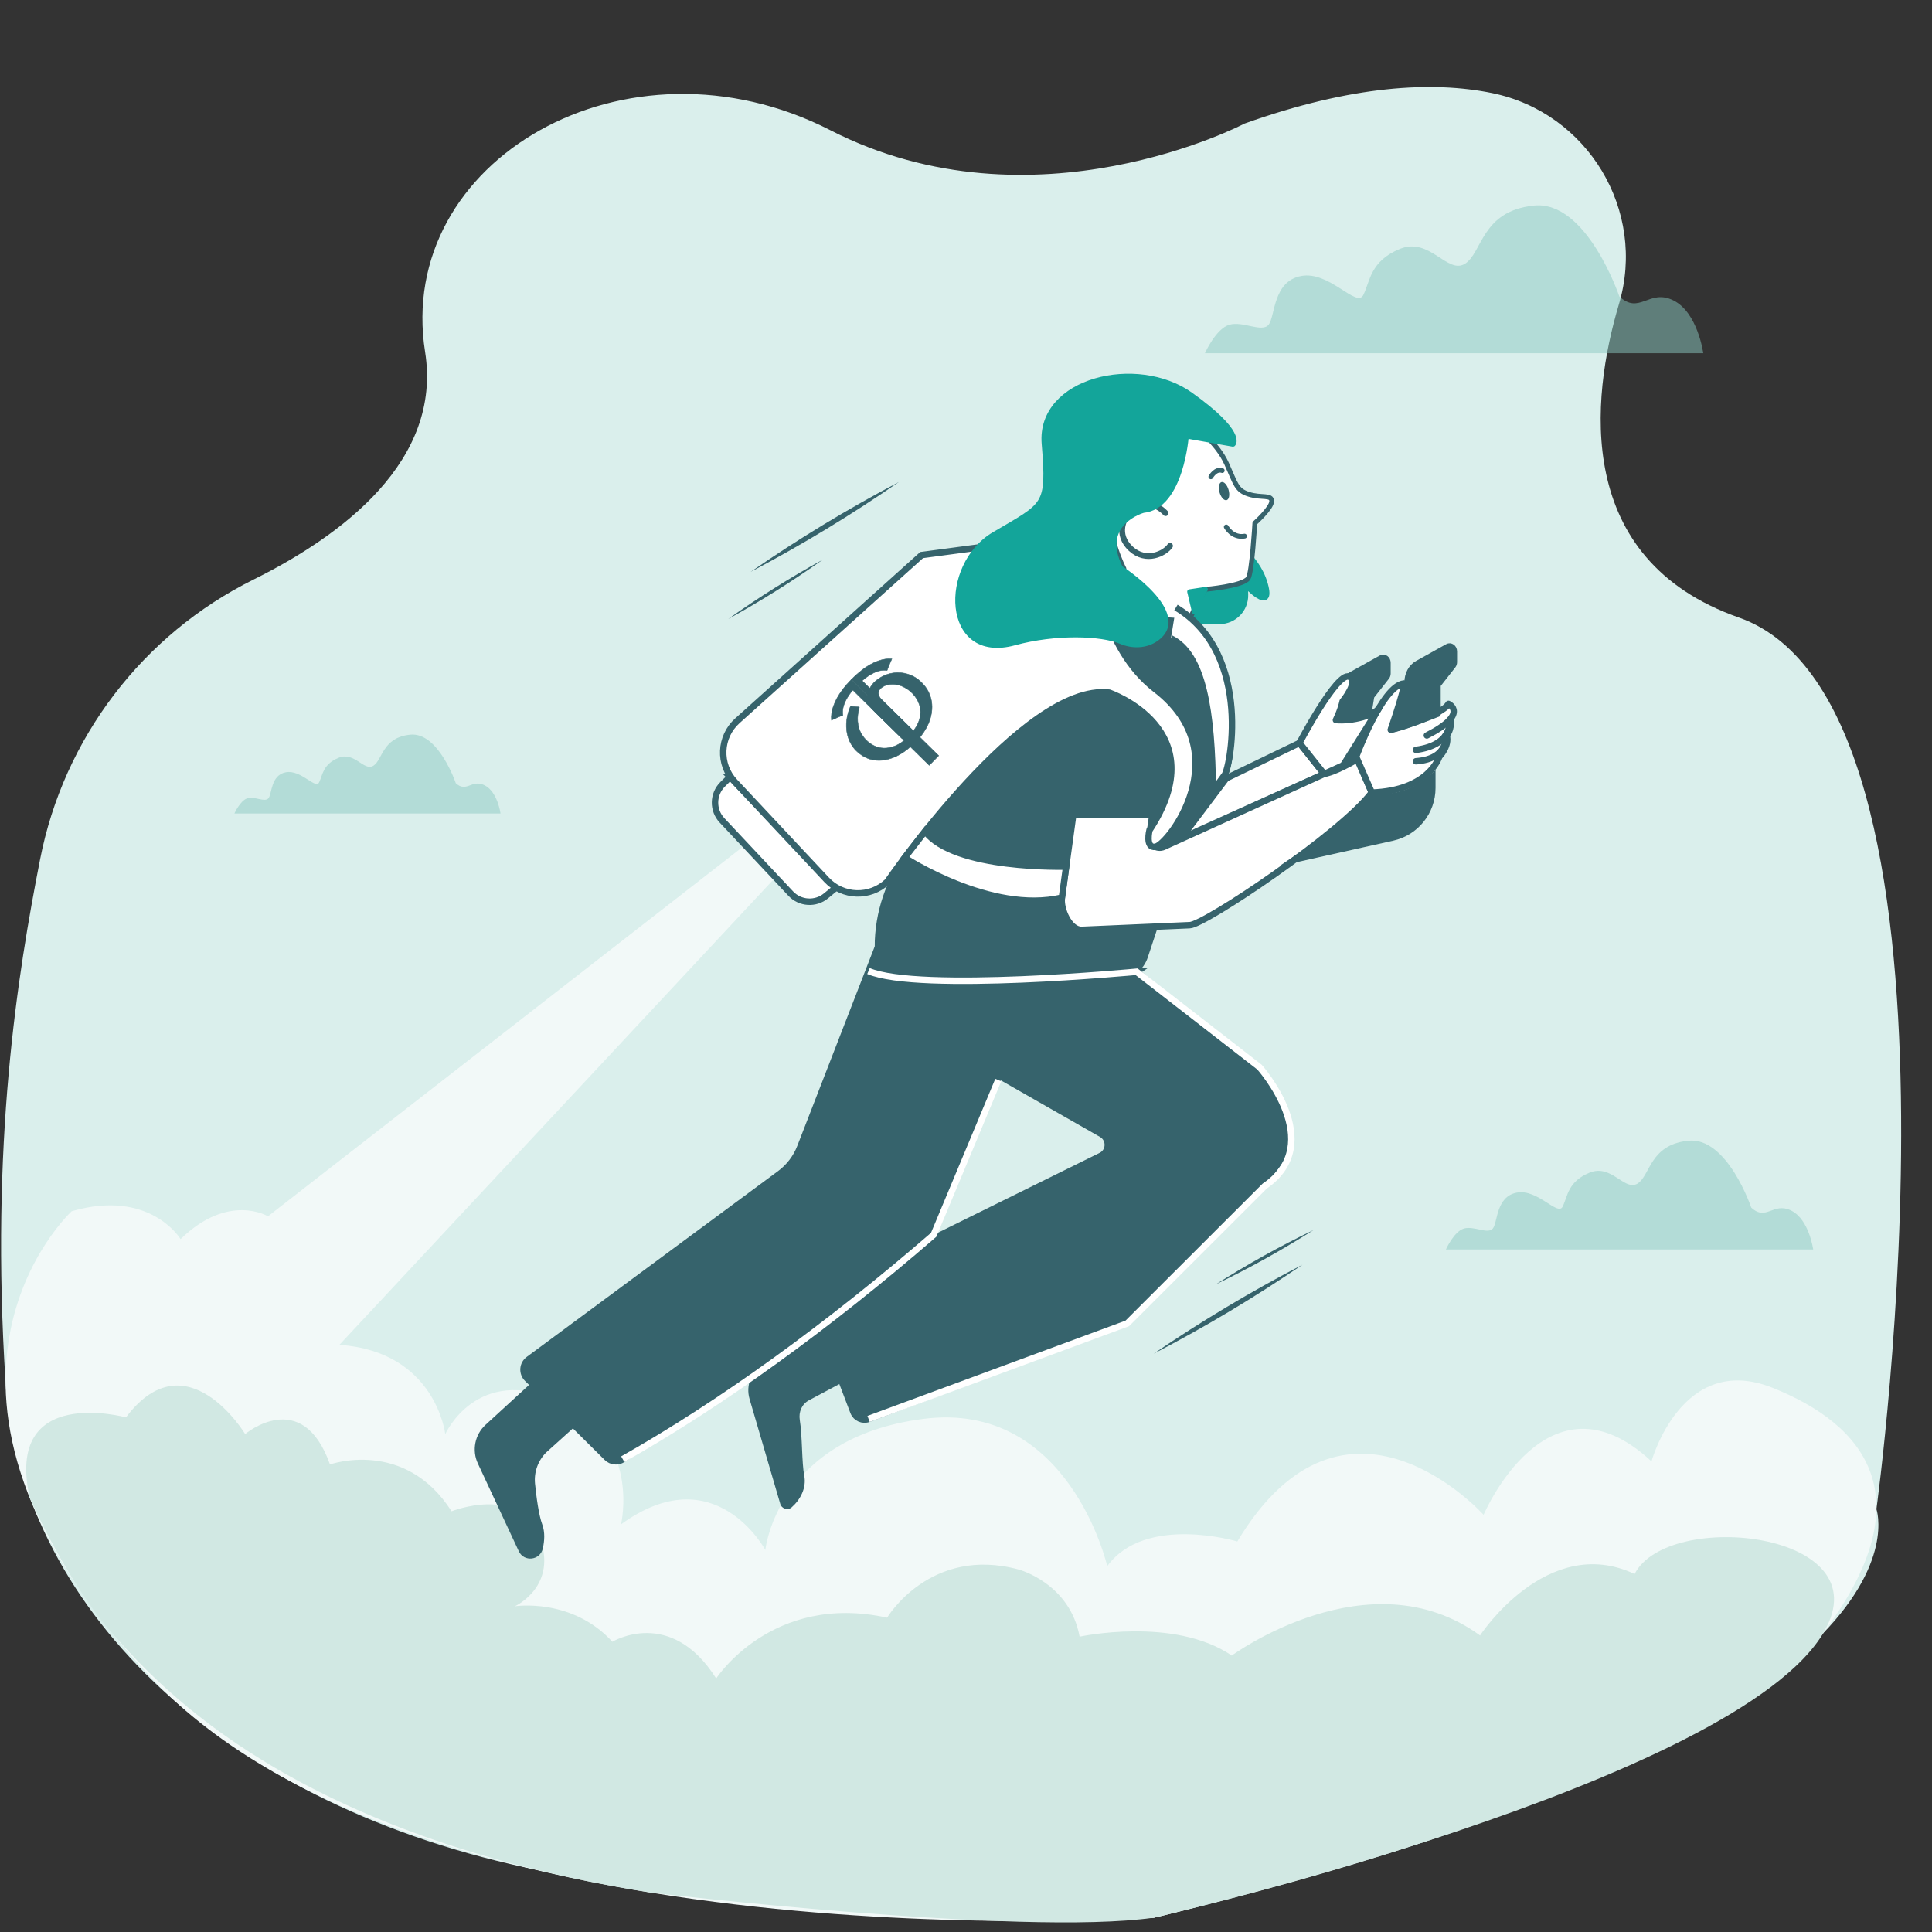 <svg xmlns="http://www.w3.org/2000/svg" id="Layer_1" data-name="Layer 1" viewBox="0 0 300 300"><rect x="0" y="0" width="300" height="300" fill="#333333" stroke="none"/><defs><style>      .cls-1, .cls-2, .cls-3, .cls-4, .cls-5, .cls-6, .cls-7, .cls-8, .cls-9 {        stroke: #36636c;      }      .cls-1, .cls-3, .cls-5, .cls-10, .cls-6, .cls-11, .cls-8, .cls-9 {        stroke-linecap: round;        stroke-linejoin: round;      }      .cls-1, .cls-3, .cls-12 {        fill: none;      }      .cls-2, .cls-4, .cls-12, .cls-7 {        stroke-miterlimit: 10;      }      .cls-2, .cls-5, .cls-8, .cls-9 {        fill: #fff;      }      .cls-3, .cls-10, .cls-9 {        stroke-width: .74px;      }      .cls-13 {        fill: #f2f9f8;      }      .cls-13, .cls-14, .cls-15, .cls-16, .cls-17 {        stroke-width: 0px;      }      .cls-4, .cls-6, .cls-7, .cls-17 {        fill: #36636c;      }      .cls-5, .cls-11 {        stroke-width: .9px;      }      .cls-14 {        fill: #daefec;      }      .cls-12 {        stroke: #fff;      }      .cls-15 {        fill: #8dcac3;        opacity: .5;      }      .cls-10, .cls-11 {        fill: #13a59a;        stroke: #13a59a;      }      .cls-6 {        stroke-width: .93px;      }      .cls-7 {        stroke-width: .07px;      }      .cls-16 {        fill: #d1e8e3;      }    </style></defs><path class="cls-14" d="M.87,214.76c-2.4-37.32,1.86-63.46,5.36-81.34,3.68-18.82,15.94-34.89,33.12-43.42,13.88-6.89,29.32-18.5,26.66-35.35-4.7-29.74,31.3-50.61,62.93-34.43s64.33-1.04,64.33-1.04c16.71-5.96,29.18-6.61,38.42-4.73,14.87,3.04,24.04,18.26,19.69,32.81s-7.11,39.58,18.63,48.63c38.61,13.57,21.36,138.44,21.36,138.44,0,0,11.9,33.72-112.21,63.46,0,0-49.1,2.63-97.56-7.81S3.04,248.6.87,214.76Z"></path><path class="cls-15" d="M271.93,187.51s-3.72-11-9.76-10.38-5.89,5.42-7.9,6.66-4.03-3.1-7.44-1.7-3.41,3.72-4.18,5.27-3.87-2.79-7.13-2.17c-3.25.62-2.94,4.65-3.72,5.58s-2.94-.46-4.49,0c-1.55.46-2.79,3.25-2.79,3.25h57.03s-.62-4.65-3.41-6.04-3.87,1.7-6.2-.46Z"></path><path class="cls-15" d="M251.44,46.01s-5.05-14.93-13.25-14.09-7.99,7.36-10.72,9.04-5.47-4.21-10.09-2.31c-4.63,1.89-4.63,5.05-5.68,7.15s-5.26-3.78-9.67-2.94c-4.42.84-4,6.31-5.05,7.57s-4-.63-6.1,0c-2.1.63-3.78,4.42-3.78,4.42h77.38s-.84-6.31-4.63-8.2c-3.78-1.89-5.26,2.31-8.41-.63Z"></path><path class="cls-15" d="M70.77,121.6s-2.7-7.97-7.07-7.52-4.27,3.93-5.73,4.83-2.92-2.25-5.39-1.24-2.47,2.7-3.03,3.82-2.81-2.02-5.17-1.57c-2.36.45-2.13,3.37-2.7,4.04s-2.13-.34-3.26,0c-1.12.34-2.02,2.36-2.02,2.36h41.32s-.45-3.37-2.47-4.38-2.81,1.24-4.49-.34Z"></path><path class="cls-17" d="M127.75,86.91c-4.71,3.35-9.6,6.42-14.66,9.2,4.71-3.35,9.6-6.42,14.66-9.2h0Z"></path><path class="cls-17" d="M203.96,191c-4.88,3.1-9.92,5.91-15.13,8.41,4.88-3.1,9.92-5.9,15.13-8.41h0Z"></path><path class="cls-17" d="M139.57,74.85c-7.38,5.11-15.07,9.77-23.01,13.95,7.38-5.11,15.07-9.77,23.01-13.95h0Z"></path><path class="cls-17" d="M202.25,196.38c-7.41,5.06-15.12,9.68-23.09,13.81,7.41-5.06,15.13-9.67,23.09-13.81h0Z"></path><path class="cls-13" d="M179.15,297.78s-113.15,7.83-155.56-37.15-12.46-72.55-12.46-72.55c12.19-3.54,16.91,4.33,16.91,4.33,7.47-7.27,13.57-3.54,13.57-3.54l74.1-57.66,4.71,5.02-67.72,72.6c14.97,1.03,16.44,13.86,16.44,13.86,0,0,4.87-10.91,17.7-5.16s9.59,19.17,9.59,19.17c14.6-10.62,22.41,3.98,22.41,3.98,0,0,1.77-17.4,24.48-20.35,22.71-2.95,28.61,22.86,28.61,22.86,5.9-8.11,20.2-3.83,20.2-3.83,16.81-28.02,38.24-4.14,38.24-4.14,0,0,9.9-23.34,26.07-8.3,0,0,4.7-17.04,18.78-11.43s24.52,17.08,6.78,39.52-102.85,42.78-102.85,42.78Z"></path><path class="cls-16" d="M283.27,253.34c-13.59,23.58-104.12,44.44-104.12,44.44-20.54,2.93-78.2-3.91-78.2-3.91-55.31-8.8-75.82-31.66-83.21-39.88s-13.12-21.39-13.12-21.39c-3.98-17.7,14.94-12.51,14.94-12.51,9.39-12.47,18.51,2.59,18.51,2.59,0,0,8.85-7.47,13.17,4.72,0,0,11.6-4.13,18.88,7.27,0,0,10.42-4.13,13.57,3.74s-3.74,11.01-3.74,11.01c0,0,8.85-1.38,15.14,5.51,0,0,9.04-5.51,16.12,5.7,0,0,8.65-13.37,26.54-9.44,0,0,6.69-11.21,20.45-7.47,0,0,7.93,2.12,9.44,10.42,0,0,14.63-3.18,23.63,2.93,0,0,21.33-15.65,38.55-3.12,0,0,10.43-15.94,24-9.54,5.17-10.11,38.42-6.64,29.44,8.92Z"></path><g><path class="cls-11" d="M190.23,83.29s4.87,2.7,6.19,7.41-3.09,0-3.09,0l.04,1.67c.05,2.24-1.76,4.09-4,4.09h-5.18"></path><path class="cls-4" d="M136.33,147.04l-12.06,31.07c-.64,1.65-1.74,3.09-3.16,4.14l-39.03,28.86c-.96.71-1.06,2.11-.21,2.96l12.38,12.28c.66.65,1.69.75,2.46.24l42.93-28.78c2.1-1.41,3.73-3.4,4.69-5.73,3.15-7.65,10.33-24.95,10.94-24.95.78,0,1.3-15.45,1.3-15.45l-20.22-4.64Z"></path><path class="cls-4" d="M82.59,215.33l-6.85,6.28c-1.51,1.38-1.95,3.59-1.08,5.44l6.35,13.61c.6,1.29,2.48,1.07,2.79-.32.25-1.12.33-2.35-.06-3.42-.58-1.58-.94-4.34-1.16-6.5-.19-1.94.5-3.86,1.88-5.24l4.52-4.07"></path><path class="cls-17" d="M128.22,205.87l-9.68,5.85c-1.88,1.14-2.76,3.4-2.15,5.51l4.77,16.29c.22.77,1.18,1.06,1.78.53,1.33-1.18,2.33-3.01,1.94-4.94s-.28-6.15-.69-8.62c-.2-1.23.32-2.47,1.42-3.05l5.97-3.19"></path><polygon class="cls-2" points="185.95 129.04 205.61 120.18 201.78 115.37 190.41 120.86 183.27 130.34 185.95 129.04"></polygon><g><path class="cls-9" d="M185.63,66.26s3.38,2.52,4.83,5.72c1.45,3.2,1.51,4.16,3.46,4.77,1.95.62,3.57,0,3.55,1.08-.02,1.08-2.62,3.4-2.62,3.4,0,0-.44,7.68-1.03,8.57-.81,1.22-6.63,1.71-6.63,1.71,0,0-3.58,5.85-4.21,9.53-.63,3.68-2.79,6.02-2.79,6.02l-6.3-10.99.63-7.79s-.65-1.18-1.4-3.53c-.75-2.35,2.57-6.09,4.18-7.9,1.62-1.81,4.45-6.43,5.6-9.02,1.15-2.59,2.74-1.58,2.74-1.58Z"></path><polygon class="cls-10" points="187.18 91.51 184.72 91.88 185.46 95.03 187.18 91.51"></polygon><path class="cls-17" d="M190.77,76.06c.22.77.09,1.49-.3,1.6-.39.11-.88-.43-1.1-1.2-.22-.77-.09-1.49.3-1.6.39-.11.88.43,1.1,1.2Z"></path><path class="cls-3" d="M188.02,74.04s.73-1.32,1.77-.97"></path><path class="cls-3" d="M190.41,81.82s.97,1.77,2.85,1.43"></path></g><path class="cls-2" d="M113.37,120.63l-1.16,1.16c-1.54,1.54-1.58,4.02-.09,5.6l10.66,11.36c1.45,1.55,3.86,1.7,5.49.35l1.52-1.25-16.43-17.22Z"></path><path class="cls-4" d="M136.33,147.04h0c0,2.56,2.08,4.64,4.64,4.64h32.38c2.03,0,3.83-1.32,4.43-3.26l6.2-18.71c.93-2.8,2.68-5.2,4.78-7.28,2.75-2.72,2.83-8.92,1.08-13.17-.73-1.76-1.31-3.58-1.65-5.46l-.59-3.26c-.4-2.25-2.29-3.93-4.57-4.07l-9.65-.62c-2.46-.16-4.83.92-6.32,2.88l-25.79,33.71c-3.21,4.19-4.95,9.33-4.95,14.61Z"></path><path class="cls-2" d="M181.82,99.13c5.01,2.46,6.4,11.27,6.51,23.72l1.73-2.38c.82-.4,4.73-18.82-7.46-26.14"></path><path class="cls-4" d="M176.5,150.89l18.64,15.28c3.37,2.76,5.2,6.98,4.92,11.32s-19.85,22.51-24.17,26.76c-.67.66-1.47,1.17-2.35,1.5l-38.65,14.57c-.94.35-1.99-.11-2.36-1.04l-6.07-15.93c-.36-.9.03-1.92.9-2.35l43.6-21.53c1.37-.67,1.42-2.6.1-3.36l-15.79-9.01,1.3-15.45,19.96-.78Z"></path><path class="cls-2" d="M178.93,126.56l-.46,3.21c-.18,1.27,1.11,2.25,2.28,1.71l30.02-13.65,2.24,5.22c-4.67,6.27-26,20.6-28.28,20.61l-16.8.73c-1.85.01-3.3-3.19-3.04-5.03l1.76-12.82"></path><path class="cls-5" d="M180.99,79.68s-2.41-2.8-5.18-.54c-1.43,1.17-2.57,3.88-.21,6.07,2.37,2.19,5.25.75,6.08-.45"></path><polygon class="cls-4" points="168.52 110.57 166.65 126.56 178.93 126.56 181.82 110.57 168.52 110.57"></polygon><path class="cls-2" d="M152.86,84.89l-9.75,1.3-28.61,25.73c-2.77,2.49-2.95,6.77-.4,9.48l14.27,15.23c2.52,2.69,6.74,2.81,9.41.28,0,0,21.15-30.93,34.45-29.36,0,0,16.61,5.67,6.26,21.36,0,0-.7,2.83.91,2.58,2.01-.31,12.95-14.49.07-24.42-8.6-6.63-9.31-19.09-9.31-19.09l-17.3-3.09"></path><path class="cls-11" d="M184.15,67.62s-.76,11-6.64,11.57c0,0-7.2,1.97-3.57,9.06,0,0,11.05,7.12,5.51,10.93-1.56,1.07-3.6,1.12-5.34.38-3.05-1.3-10.21-1.55-16.61.2-10.87,2.97-11.18-11.95-3.14-16.7,8.04-4.75,8.65-4.29,7.84-14.17s14.38-13.44,22.63-7.55,6.61,7.57,6.61,7.57l-7.27-1.28Z"></path><path class="cls-12" d="M134.87,220.33l40.17-14.83,21.35-21.33c9.75-6.67-.81-18.46-.81-18.46l-19.09-14.82s-33.79,3.22-41.63-.11"></path><path class="cls-12" d="M155.01,167.71l-10.03,24.03c-16.35,14.16-33.02,26.22-48.28,34.84"></path><path class="cls-2" d="M165.55,134.56s-17.41.54-21.9-5.48l-3.17,4.1s13.35,8.81,24.41,6.2l.66-4.82Z"></path><g><path class="cls-8" d="M221.56,114.2c6.65-3.39,3.36-4.9,3.36-4.9-1.1,1.9-8.96,4.02-8.96,4.02,2.35-6.91,2.05-7.19,2.05-7.19-3.39.35-7.43,11.37-7.43,11.37l2.43,5.57c8.93-.29,10.48-5.57,10.48-5.57,0,0,1.62-1.63,1.15-3.35,0,0,.78-.65.64-2.57"></path><path class="cls-1" d="M225.07,111.81s.69,3.84-5.2,4.63"></path><path class="cls-1" d="M219.87,118.21c5.22-.37,4.61-4.06,4.61-4.06"></path></g><path class="cls-17" d="M222.91,119.57v2.78c0,3.93-2.73,7.34-6.57,8.19l-17.65,3.93s12.9-8.54,14.32-11.41c0,0,4.81,1.48,9.9-3.5Z"></path><path class="cls-6" d="M223.24,110.86s-5.86,2.36-7.28,2.46l2.58-6.97v-.41c0-1.24.61-2.37,1.57-2.9l4.68-2.61c.46-.26,1,.13,1,.73v1.64c0,.2-.06.4-.18.55l-2.36,3.01v4.51"></path><path class="cls-6" d="M212.05,113.61l.89-5.49,2.36-3.01c.12-.15.18-.34.18-.55v-1.64c0-.6-.53-.99-1-.73l-4.68,2.61c-.96.53-1.57,1.66-1.57,2.9v.41l-2.63,12.07c1.43-.1,4.68-1.98,4.68-1.98l1.76-4.6Z"></path><path class="cls-8" d="M201.78,115.37s5.81-11.04,7.69-10.3c1.64.64-.99,3.84-.99,3.84,0,0-.18,1.08-1.04,2.9,2.55.23,6.06-.76,6.69-1.86l-5.57,8.89-2.94,1.34-3.83-4.81Z"></path></g><g><g><path class="cls-7" d="M130.79,107.14c-.61.82-1.09,1.67-1.4,2.58-.25.73-.35,1.44-.28,2.11.59-.28,1.18-.53,1.77-.77-.13-.77.08-1.58.52-2.42.27-.51.61-.99.99-1.44.01-.01.03-.03.04-.04l4.65,4.58s0,0,0,0l.95.93s.03.02.05.04c.33.33.66.65.99.98,0,0,0,0,0,0,.33.33.67.66,1,.99.04.04.08.03.13-.02.21-.22.43-.44.64-.65l-8.64-8.5c-.51.52-.98,1.06-1.41,1.64Z"></path><path class="cls-7" d="M133.82,104.06c.81-.62,1.65-1.12,2.56-1.44.73-.26,1.43-.37,2.11-.31-.27.59-.52,1.19-.74,1.79-.77-.11-1.58.1-2.41.56-.51.28-.98.62-1.42,1.01-.01.01-.03.03-.04.04l4.65,4.58s0,0,0,0l.95.93s.02.03.04.05c.33.32.66.65.99.97,0,0,0,0,0,0,.33.33.67.66,1,.99.05.04.04.07-.02.13-.21.22-.43.43-.64.65l-8.64-8.5c.51-.52,1.05-1,1.62-1.44Z"></path></g><path class="cls-7" d="M142.83,114.46l2.93,2.88-1.47,1.5-2.93-2.88c-.12.1-.24.21-.36.31-.98.79-2.03,1.37-3.2,1.65-1.1.26-2.13.2-3.08-.17-.42-.17-.81-.39-1.16-.66-.4-.3-.77-.64-1.07-1.05-.47-.63-.8-1.35-.95-2.16-.25-1.32-.1-2.66.45-4.02.08-.19.08-.2.27-.18.38.03.75.06,1.13.1.07,0,.05.06.04.1-.04.18-.09.37-.13.55-.15.71-.17,1.41-.05,2.08.13.78.45,1.46.93,2.05.33.4.71.74,1.15,1.02.95.59,2.02.77,3.24.4.62-.19,1.19-.5,1.72-.92.03-.02.06-.04.09-.07,0,0,0,0,0-.02-.05-.04-.09-.09-.14-.14-.42-.41-.84-.81-1.25-1.22-1.01-.99-2.01-1.98-3.02-2.97-.27-.27-.55-.54-.76-.86-.37-.59-.58-1.23-.46-2.01.08-.5.31-.96.63-1.39.37-.49.83-.88,1.35-1.18.81-.48,1.66-.71,2.54-.75.81-.03,1.56.13,2.26.44.48.21.92.49,1.31.84.61.54,1.12,1.18,1.45,1.95.46,1.06.56,2.21.28,3.45-.24,1.06-.72,2.03-1.4,2.94-.1.13-.2.26-.3.4ZM141.84,113.49c.15-.23.31-.44.44-.66.57-.97.77-1.96.59-2.96-.13-.71-.45-1.3-.86-1.83-.37-.48-.83-.87-1.36-1.19-.62-.37-1.3-.59-2.08-.59-.59,0-1.16.12-1.69.53-.39.3-.54.68-.43,1.1.08.3.24.54.45.74,1.62,1.6,3.25,3.19,4.87,4.79l.07.07Z"></path></g></svg>